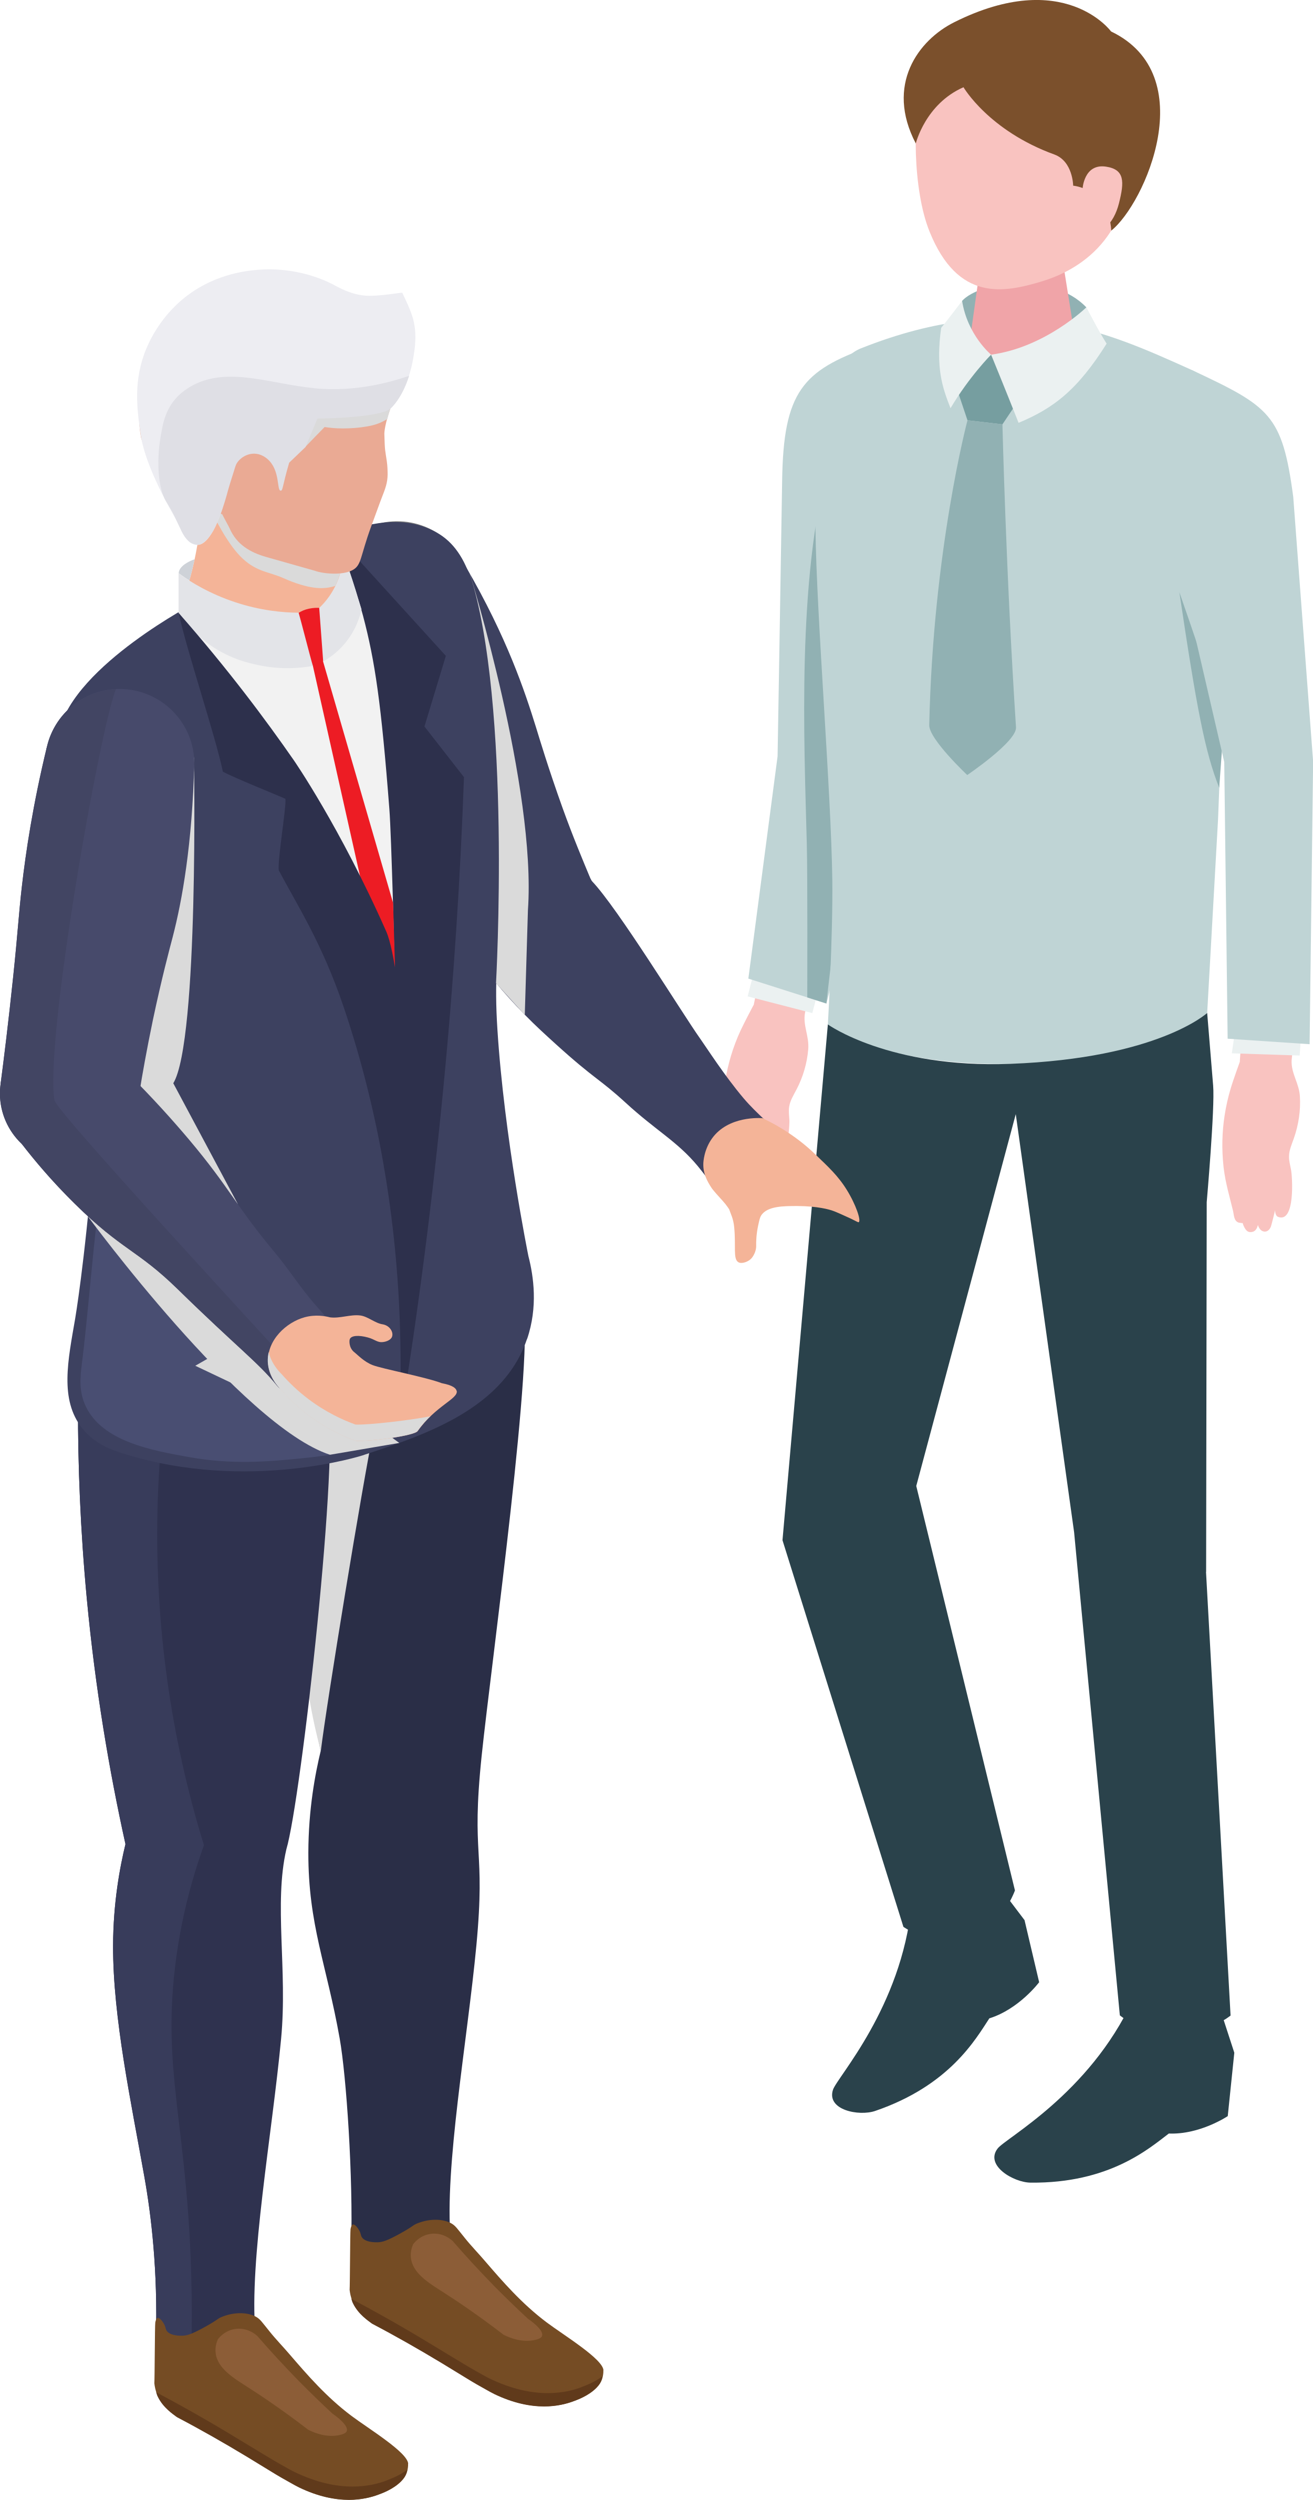 <?xml version="1.0" encoding="UTF-8"?><svg xmlns="http://www.w3.org/2000/svg" viewBox="0 0 112.29 213.79"><defs><style>.cls-1{fill:#dadada;mix-blend-mode:multiply;}.cls-1,.cls-2,.cls-3,.cls-4,.cls-5,.cls-6,.cls-7,.cls-8,.cls-9,.cls-10,.cls-11,.cls-12,.cls-13,.cls-14,.cls-15,.cls-16,.cls-17,.cls-18,.cls-19,.cls-20,.cls-21,.cls-22,.cls-23,.cls-24,.cls-25,.cls-26,.cls-27,.cls-28,.cls-29{stroke-width:0px;}.cls-2{fill:#ed1c24;}.cls-3{fill:#383c5b;}.cls-4{fill:#2f324f;}.cls-5{fill:#3d4160;}.cls-6{fill:#ced2d8;}.cls-30{isolation:isolate;}.cls-7{fill:#f4b498;}.cls-8{fill:#dfdfe5;}.cls-9{fill:#754c24;}.cls-10{fill:#769ea0;}.cls-11{fill:gray;}.cls-12{fill:#2a2e47;}.cls-13{fill:#494e72;}.cls-14{fill:#ededf2;}.cls-15{fill:#eaaa94;}.cls-16{fill:#474a6b;}.cls-17{fill:#bfd4d5;}.cls-18{fill:#7b502c;}.cls-19{fill:#603a1b;}.cls-20{fill:#ebf1f1;}.cls-21{fill:#f9c3c0;}.cls-22{fill:#91b1b3;}.cls-23{fill:#f0a4a8;}.cls-24{fill:#8c5d37;}.cls-25{fill:#424563;}.cls-26{fill:#f2f2f2;}.cls-27{fill:#e3e4e8;}.cls-28{fill:#2d304c;}.cls-29{fill:#2a424b;}</style></defs><g class="cls-30"><g id="_レイヤー_2"><g id="_コンテンツ"><path class="cls-21" d="m64.44,85.96s-.8,1.51-1.1,2.16c-.33.71-.61,1.45-.83,2.19-.41,1.37-.64,2.79-.69,4.22,0,.09,0,.17,0,.26-.02,1.25.17,2.49.29,3.72.03.32-.05.81.31,1.02.02,0,.36.14.35.09,0,.02.09.73.46.86.3.1.62.02.82-.47,0,0,.05.47.39.62.34.15.59-.13.68-.29.1-.16.57-1.35.57-1.35,0,0-.09.47.17.62,1.38.78,1.68-3.2,1.65-3.81-.02-.38-.08-.77-.02-1.15.08-.53.38-1,.63-1.48.56-1.07.9-2.24,1-3.43.1-1.13-.48-2.05-.27-3.15l1.03-4.24-4.45-1.06-.98,4.69Z"/><polygon class="cls-20" points="64.92 81.38 63.94 85.21 69.47 86.64 70.52 82.67 64.92 81.38"/><path class="cls-17" d="m66.5,64.67s.25-14.52.39-23.58c.11-7.58,1.75-9.4,7.49-11.44,5.01,5.93,1.45,35.8,1.45,35.8l-5.15,20.37-6.68-2.13,2.5-19.01Z"/><path class="cls-22" d="m73.34,62.84l-2.67,22.98-1.63-.52s.03-10.49-.04-13.1c-.24-9.1-.82-22.42,1.82-32.48l2.51,23.13Z"/><path class="cls-17" d="m103.24,86.63l.93-16.57,1.23-31.6c.45-2.76-.67-5.56-3.68-6.91-6.93-3.1-15.05-6.95-28.09-1.76-1.79.71-2.45,2.87-3.06,4.69-.73,2.18-1.08,4.52-.99,6.83,0,0,.16,3.97.16,3.97.1,7.56,1.34,22.4,1.44,29.96.06,4.79-.38,12.38-.38,12.38,0,0,3.95,3.49,15.6,3.37,12.69-.13,16.84-4.35,16.84-4.35Z"/><path class="cls-22" d="m104.66,61.96s-1.44-4.55-3.8-11.32c1.49,10,2.2,13.7,3.41,16.73l.39-5.41Z"/><path class="cls-22" d="m82.28,25.73c1.57-1.7,7.71-2.5,10.62.55.22,1.5.53,2.47.53,2.47l-5.3,1.93-5.7-.78s-.29-3.01-.15-4.17Z"/><path class="cls-23" d="m87.48,20.57c2.28-.01,3.5,1.27,3.51,2.38l1.19,7.45c-.1,1.29-2.29,2.35-4.89,2.36-2.6.01-4.63-1.03-4.53-2.32l1.09-7.8c.09-1.13,1.35-2.07,3.63-2.08Z"/><path class="cls-21" d="m88.33,2.37c6.5.02,8.32,4.89,8.35,10.82.04,7.72-5.03,10.11-7.63,10.89-3.17.94-7.12,1.78-9.56-4.29-1.45-3.61-1.43-9.9-.65-12.34.68-2.13,2.99-5.1,9.49-5.08Z"/><polygon class="cls-10" points="81.77 33.05 84.76 30.33 87.1 34.25 85.73 36.29 82.74 35.94 81.77 33.05"/><path class="cls-20" d="m84.76,30.33s1.25,3.04,2.35,5.83c3.01-1.25,5.05-2.83,7.53-6.77-.72-1.14-1.73-3.11-1.73-3.11,0,0-3.49,3.42-8.14,4.05Z"/><path class="cls-20" d="m84.76,30.33s-2.02-1.67-2.48-4.6c0,0-1.15,1.52-1.79,2.31-.47,3.39.08,5.05.8,6.87,1.6-2.7,3.47-4.58,3.47-4.58"/><path class="cls-22" d="m82.74,35.94l2.99.35s.3,12.7,1.16,25.91c.08,1.21-4.17,4.08-4.17,4.08,0,0-3.28-3.08-3.25-4.27.33-15.02,3.27-26.06,3.27-26.06Z"/><path class="cls-18" d="m82.4,7.46s2.16,3.72,7.79,5.76c1.57.59,1.59,2.66,1.59,2.66,0,0,3.02.23,3.26,3.84,2.87-2.29,7.76-13.3-.02-17.03,0,0-4-5.48-13.39-.8-3.1,1.54-5.93,5.37-3.31,10.38,0,0,.82-3.38,4.08-4.81Z"/><path class="cls-21" d="m92.58,16.17s.1-2.2,2-1.92c1.62.24,1.58,1.29,1.12,3.12-.46,1.84-1.58,2.72-2.71,2.67-1.14-.05-.41-3.87-.41-3.87Z"/><path class="cls-29" d="m85.03,160.79l2.59,3.42,1.25,5.31s-1.72,2.3-4.26,3.09c-1.17,1.78-3.39,5.74-9.77,7.92-1.38.47-4.18-.08-3.6-1.82.36-1.08,5.84-7.03,6.72-15.81,3.49-1.5,7.07-2.1,7.07-2.1Z"/><path class="cls-29" d="m104.23,171.46l1.33,4.09-.56,5.42s-2.38,1.6-5.04,1.49c-1.69,1.28-5.09,4.27-11.83,4.2-1.45-.02-3.93-1.47-2.81-2.92.69-.9,7.82-4.68,11.53-12.66,3.79-.25,7.37.38,7.37.38Z"/><path class="cls-29" d="m103.15,134.43l.05-31.62s.71-8.1.55-9.97l-.51-6.21s-4.21,3.88-16.84,4.35c-10.39.39-15.6-3.37-15.6-3.37l-3.88,44.11,10.34,33.06s1.5,1.17,4.6,1.08c3.5-.1,4.94-4.19,4.94-4.19l-8.44-34.59,8.51-31.8,4.99,35.76,3.91,41.31s1.79,1.57,4.69,1.56c2.93,0,4.78-1.54,4.78-1.54l-2.1-37.95Z"/><path class="cls-21" d="m106.04,90.78s-.59,1.62-.79,2.31c-.23.76-.4,1.53-.52,2.31-.22,1.42-.25,2.87-.1,4.29,0,.09.02.17.03.26.15,1.24.51,2.43.8,3.64.07.31.06.81.45.96.02,0,.37.08.36.03,0,.02.19.71.57.78.31.05.62-.08.74-.6,0,0,.11.46.47.55.36.09.56-.22.63-.39.07-.17.37-1.43.37-1.43,0,0-.02.48.26.58,1.47.55,1.22-3.44,1.1-4.04-.07-.38-.18-.75-.17-1.13,0-.54.24-1.05.42-1.57.4-1.15.58-2.36.51-3.55-.06-1.14-.75-1.95-.71-3.08l.43-4.37-4.54-.34-.32,4.8Z"/><polygon class="cls-20" points="105.88 86.27 105.35 90.08 111.15 90.27 111.41 86.62 105.88 86.27"/><path class="cls-17" d="m101.94,31.65c6.66,3.13,7.72,3.78,8.66,10.84l1.7,22.64-.3,24.17-7.01-.47-.29-23.66-3.44-14.84c-4.64-14.28.68-18.68.68-18.68Z"/><path class="cls-12" d="m44.71,111.55c-1.19-3.97-2.5-8.11-6.36-9.9-3.49-1.62-7.04-.31-7.75-.03-4.06,1.61-6.83,5.77-7.23,10.65-.01,5.05.2,10.55.75,16.43.73,7.76,1.93,14.8,3.31,21.03-.47,1.94-1.05,4.98-1.06,8.71-.01,6.18,1.56,9.56,2.68,15.89.57,3.21,1.16,11.84.98,17.83,0,2.36,1.92,4.28,4.28,4.28s4.28-1.92,4.28-4.28c0-.22-.02-.43-.05-.64-.54-6.15,1.43-16.99,2.2-25.14.8-8.51-.46-7.41.45-16.21.85-8.15,4.6-34.95,3.5-38.62Z"/><path class="cls-9" d="m51.61,202.72c-.03-.97-3.38-3-4.86-4.11-2.14-1.61-3.77-3.5-5.26-5.23-.57-.67-1.19-1.3-1.74-1.99-.66-.81-.77-1.02-1.14-1.24-.68-.39-1.8-.44-2.86-.03-.5.19-.27.2-1.58.92-1.11.61-1.48.71-1.89.72-.14,0-1.07.03-1.35-.46-.09-.16-.05-.26-.2-.54-.12-.21-.37-.56-.55-.52-.13.03-.18.29-.2.39-.04.24-.05,4.85-.08,5.2.03.26.09.62.26,1.02.02.05.04.09.06.13.46.95,1.34,1.51,1.57,1.69.03.02.06.04.09.06,2,1.05,4,2.19,5.97,3.38l1.26.77c.96.59,1.53.94,2.15,1.28.58.33.87.49,1.04.57,1.64.79,3.07,1.06,4.26,1.06,1.04,0,1.9-.21,2.55-.46.24-.09,1.24-.44,1.91-1.13.25-.25.38-.48.45-.68,0,0,.15-.38.13-.82Z"/><path class="cls-24" d="m35.32,191.96c-.11.26-.23.64-.18,1.1.12,1.34,1.53,2.18,2.81,3,1.22.78,2.97,1.96,5.12,3.61.6.3,1.6.67,2.65.45.52-.11.61-.27.63-.33.22-.53-1.12-1.44-1.21-1.5-.93-.86-1.88-1.78-2.84-2.75-1.29-1.32-2.48-2.61-3.57-3.87-.08-.08-.77-.74-1.81-.64-1.01.1-1.54.83-1.61.93Z"/><path class="cls-1" d="m27.44,149.72c.5-4.08,3.55-22.75,4.56-27.66l-3.95.91c-1.21,3.81-2.48,9.44-2.21,16.28.16,4.1.83,7.64,1.59,10.47Z"/><path class="cls-4" d="m28.01,119.53c-.81-3.09-2.17-7.96-6.36-9.9-3.49-1.62-7.04-.31-7.75-.03-4.06,1.61-6.83,5.77-7.23,10.65-.01,5.05.2,10.55.75,16.43.73,7.76,1.93,14.8,3.31,21.03-.47,1.94-1.05,4.98-1.06,8.71-.01,6.18,1.56,13.43,2.68,19.76.57,3.21,1.16,7.96.98,13.96,0,2.36,1.92,4.28,4.28,4.28s4.28-1.92,4.28-4.28c0-.22-.02-.43-.05-.64-.54-6.15,1.43-16.99,2.2-25.14.56-5.9-.63-11.55.45-16.21,1.24-4.12,4.65-34.27,3.5-38.62Z"/><path class="cls-19" d="m49.81,204.12c-.76.3-1.76.54-2.97.54-1.38,0-3.04-.32-4.95-1.24-.2-.09-.54-.28-1.21-.66-.72-.41-1.38-.81-2.5-1.49l-1.47-.89c-2.19-1.33-4.43-2.6-6.66-3.78.03.09.05.17.08.26.02.05.04.09.06.13.46.95,1.34,1.51,1.57,1.69.03.02.06.04.09.06,2,1.05,4,2.19,5.97,3.38l1.26.77c.96.59,1.53.94,2.15,1.28.58.33.87.49,1.04.57,1.64.79,3.07,1.06,4.26,1.06,1.04,0,1.9-.21,2.55-.46.24-.09,1.24-.44,1.91-1.13.25-.25.38-.48.45-.68,0,0,.05-.13.09-.31-.71.53-1.51.81-1.74.9Z"/><path class="cls-3" d="m16.24,108.97c-1.17.19-2.03.51-2.34.63-4.06,1.61-6.83,5.77-7.23,10.65-.01,5.05.2,10.55.75,16.43.73,7.76,1.93,14.8,3.31,21.03-.47,1.94-1.05,4.98-1.06,8.71-.01,6.18,1.56,13.43,2.68,19.76.57,3.21,1.16,7.96.98,13.96,0,1.88,1.21,3.47,2.9,4.05.15-2.77.26-6.63.07-11.23-.47-11.41-2.32-16.01-1.36-24.48.33-2.89,1.01-6.53,2.5-10.68-1.72-5.58-3.39-12.91-3.86-21.61-.62-11.25.98-20.64,2.66-27.23Z"/><path class="cls-9" d="m34.91,210.71c-.03-.97-3.38-3-4.86-4.11-2.14-1.61-3.77-3.5-5.26-5.23-.57-.67-1.19-1.3-1.74-1.99-.66-.81-.77-1.02-1.14-1.24-.68-.39-1.8-.44-2.86-.03-.5.19-.27.2-1.58.92-1.11.61-1.48.71-1.89.72-.14,0-1.07.03-1.35-.46-.09-.16-.05-.26-.2-.54-.12-.21-.37-.56-.55-.52-.13.03-.18.29-.2.39-.04.24-.05,4.85-.08,5.2.03.26.09.62.26,1.02.02.05.04.09.06.13.46.95,1.34,1.51,1.57,1.69.03.02.06.04.09.06,2,1.05,4,2.19,5.97,3.38l1.26.77c.96.59,1.53.94,2.15,1.28.58.33.87.49,1.04.57,1.64.79,3.07,1.06,4.26,1.06,1.04,0,1.9-.21,2.55-.46.24-.09,1.24-.44,1.91-1.13.25-.25.38-.48.45-.68,0,0,.15-.38.13-.82Z"/><path class="cls-19" d="m33.12,212.11c-.76.3-1.76.54-2.97.54-1.38,0-3.04-.32-4.95-1.24-.2-.09-.54-.28-1.21-.66-.72-.41-1.38-.81-2.5-1.49l-1.47-.89c-2.19-1.33-4.43-2.6-6.66-3.78.03.09.05.17.08.26.02.05.04.09.06.13.46.95,1.34,1.51,1.57,1.69.03.02.06.04.09.06,2,1.05,4,2.19,5.97,3.38l1.26.77c.96.59,1.53.94,2.15,1.28.58.33.87.49,1.04.57,1.65.79,3.07,1.06,4.26,1.06,1.04,0,1.9-.21,2.55-.46.24-.09,1.24-.44,1.91-1.13.25-.25.38-.48.45-.68,0,0,.05-.13.09-.31-.71.53-1.51.81-1.74.9Z"/><path class="cls-24" d="m18.62,200.09c-.11.26-.23.64-.18,1.1.12,1.34,1.53,2.18,2.81,3,1.22.78,2.97,1.96,5.12,3.61.6.3,1.6.67,2.65.45.52-.11.61-.27.63-.33.22-.53-1.12-1.44-1.21-1.5-.93-.86-1.88-1.78-2.84-2.75-1.29-1.32-2.48-2.61-3.57-3.87-.08-.08-.77-.74-1.81-.64-1.01.1-1.54.83-1.61.93Z"/><path class="cls-5" d="m40.6,81.73c.94,1.3,2.36,3.09,4.29,5.06.97.99,1.75,1.69,2.66,2.52,3.36,3.04,3.69,2.92,5.95,4.99,2.61,2.4,4.41,3.3,6.17,5.42,1.07,1.29,1.38,2.04,2.35,2.22,2.08.39,4.65-1.56,4.66-3.63,0-.42-.11-1.01-.33-1.55-.15-.35-1.58-1.45-2.76-2.84-1.64-1.94-3.18-4.35-3.72-5.11-1.5-2.11-7.07-11.2-9.26-13.47-.3-.09-4.7-.76-7.48,1.49-2.26,1.83-2.5,4.44-2.54,4.9Z"/><path class="cls-5" d="m51.1,76.74c.7,3.23-1.35,6.41-4.58,7.11-3.23.7-6.41-1.35-7.11-4.58s1.35-6.41,4.58-7.11c3.23-.7,6.41,1.35,7.11,4.58Z"/><path class="cls-5" d="m28.01,53.24c1.58,4.88,3.37,9.43,4.61,12.07,1,2.15,1.68,3.36,3.39,6.92,1.72,3.57,3.05,6.5,3.9,8.4,1.75-.94,3.46-1.93,5.24-2.82,1.71-.85,3.49-1.64,5.31-2.76-.56-1.35-1.44-3.43-2.34-5.93-1.24-3.46-1.99-5.98-2.28-6.92-.96-3.09-2.47-7.65-6-13.74-1.18-.11-4.57-.18-7.76,1.73-2.06,1.23-3.44,2.07-4.08,3.03Z"/><path class="cls-11" d="m40.21,49.61c.74,3.45-1.45,6.84-4.89,7.59-3.45.74-6.84-1.45-7.59-4.89-.74-3.45,1.45-6.84,4.89-7.59,3.45-.74,6.84,1.45,7.59,4.89Z"/><path class="cls-5" d="m45.07,114.51c-1.38,4.08-4.95,6.42-8.73,8.03-1.68.72-3.41,1.29-4.99,1.81-.1.03-.19.06-.29.1,0,0-9.84,3.19-20.45-.12-1.07-.33-2.52-.84-3.59-2.2-1.94-2.44-1.2-5.82-.59-9.37,0,0,.79-4.61,1.53-13.53.5-5.95-.71-14.43-3.14-31.38-.05-.35-.18-1.32-.14-2.61,0,0,.06-1.38.39-2.77,1.35-5.6,11.7-10.96,11.7-10.96,5.49-2.83,9.65-4.99,12.93-6.1,3.02-1.02,5.47-1.08,7.64.13,2.93,1.64,3.58,5.49,4.79,12.76.88,5.29,1.05,9.33,1.07,9.82.48,11.62-1.2,11.55-.66,19.92.58,9.17,2.65,19.38,2.65,19.38.45,1.75.82,4.35-.11,7.09Z"/><path class="cls-26" d="m15.28,52.41c3.1,3.64,6.41,8.01,9.62,13.14,4.11,6.56,7.07,12.77,9.2,18.13.14-2.05.39-5.73.34-9.1-.05-3.56-.14-8.36-1.23-14.22-.69-3.72-1.96-8.79-4.45-14.59-1.53.63-3.11,1.32-4.71,2.07-3.17,1.48-6.09,3.03-8.77,4.58Z"/><path class="cls-7" d="m28.55,45.32c-.41-2.66-.83-5.31-1.24-7.97h-10.29c.28,2.06.46,4.86.03,8.12-.37,2.82-1.09,5.16-1.77,6.94.69.65,1.9,1.61,3.62,2.18,2.96.97,7.93.92,9.87-2.4,1.69-2.89,0-6.43-.21-6.87Z"/><path class="cls-28" d="m39.68,66.45c-.3,8.41-.86,17.27-1.76,26.54-.95,9.8-2.16,19.1-3.57,27.83.06-4.33-.26-24.49-.61-38.45l-.13-5.15c-.12-3.91-.22-6.84-.31-8.02-.7-9.08-1.23-12.66-2.25-16.53-.79-2.95-1.67-5.33-2.31-6.91l9.39,10.33-1.83,6.04,3.37,4.32Z"/><path class="cls-2" d="m33.78,82.68h-1.25l-5.77-25.73-.68-1.04,1.75-.47-.2,1.13,5.99,20.66c.04,1.57.11,3.61.16,5.45Z"/><path class="cls-2" d="m24.93,52.9c.22-.2.62-.59,1.24-.78.74-.22,1.37-.13,1.67-.06v3.38c0,.19-.01.46-.11.78-.1.32-.2.61-.42.68-.27.08-.59-.22-.81-.44-.2-.2-.33-.4-.41-.55-.38-1-.77-2.01-1.15-3.01Z"/><path class="cls-27" d="m25.54,52.41c.2.66,1.03,3.94,1.22,4.54-1.07.19-2.7.34-4.62-.06-.82-.17-2.43-.52-4.15-1.71-1.37-.95-2.23-2.05-2.72-2.77v-3.38c1.06.77,2.68,1.75,4.81,2.46,2.19.73,4.12.9,5.45.91Z"/><path class="cls-28" d="m15.28,52.41c.64,3.08,3.14,10.5,3.78,13.58.83.48,5.11,2.19,5.35,2.33.09.65-.69,5.27-.57,6.11,1.59,3,3.69,6.22,5.52,11.6,6.41,18.87,4.49,34.78,4.99,34.78.54,0,.06-32.53-.01-33.44-.08-.99-.55-6.01-1.32-7.74-3.95-8.92-7.89-14.61-7.89-14.61-2.4-3.46-5.65-7.82-9.86-12.61Z"/><path class="cls-27" d="m27.3,51.99c.11,1.53.23,3.05.34,4.58.47-.27,1.07-.68,1.65-1.31,1.09-1.19,1.48-2.48,1.63-3.15-.53-1.66-1.06-3.32-1.59-4.99.01.53-.03,1.28-.3,2.12-.45,1.4-1.26,2.31-1.73,2.75Z"/><path class="cls-6" d="m15.28,49.03c0-.08.02-.15.04-.21.21-.6,1.22-.97,1.32-.98-.06.26-.17.77-.24,1.04-.07.27-.13.5-.2.76-.14-.08-.27-.17-.41-.26-.18-.12-.34-.24-.5-.35Z"/><path class="cls-1" d="m17.91,43.35c.44.94,1.58,3.25,2.84,4.42,1.26,1.16,2.24,1.12,3.46,1.66,2.28,1.02,3.41.9,3.93.81.22-.04.41-.09.53-.13.11-.22.22-.47.31-.76.1-.28.16-.55.21-.78-1.33-.79-2.14-1.73-11.29-5.21Z"/><path class="cls-15" d="m33.58,34.47s-.63-4.88-1.28-5.74c-.79-1.04-2.05-2.79-4.18-3.89-3.04-1.57-5.91-1.16-6.81-1.02-2.33.37-3.91,1.35-4.31,1.61-2.75,1.79-3.84,4.33-4.22,5.27-1.22,2.96-.91,5.6-.72,6.73.26.87.75,2.09,1.71,3.3,1.97,2.5,4.22,2.98,5.23,3.24.08.18.56,1.04.64,1.22.59,1.36,1.73,2.05,3.15,2.45l4.13,1.17c.7.26,2.37.42,3.24-.06.77-.42.63-1.12,1.57-3.69.75-2.07.94-2.55.94-2.55.27-.69.47-1.2.48-1.91,0-.3-.01-.76-.07-1.16-.14-.97-.17-.8-.21-2.36,0,0,0-.85.7-2.63Z"/><path class="cls-13" d="m8.34,103.89c-.44,3.52-.88,9.14-1.33,12.67-.17,1.32-.26,2.46.32,3.7,1.42,3.02,5.65,3.78,8.83,4.35,3.69.66,6.72.39,9.5.12,2.62-.25,4.79-.68,6.34-1.03-1.48-1.19-3.71-3-6.38-5.29-3.47-2.96-5.03-4.44-7.61-6.68-2.23-1.93-5.49-4.67-9.68-7.84Z"/><path class="cls-1" d="m40.19,49.07s5.69,18.37,4.96,28.76l-.27,8.97-2.46-2.72s1.34-23.91-2.24-35Z"/><path class="cls-1" d="m7.51,104.02s13.2,17.95,20.71,20.39l5.93-1.01-26.63-19.38Z"/><path class="cls-1" d="m26.11,38.22c.41-.43,1.24-1.28,1.65-1.7.4.06.92.12,1.53.12.73,0,1.31-.06,1.63-.1.56-.08,1.03-.15,1.6-.39.25-.11.46-.23.6-.31.03-.12.07-.24.1-.37.1-.35.22-.68.33-.99-2.08.17-4.15.35-6.23.53l-1.21,3.22Z"/><path class="cls-14" d="m35.27,27.08c-.28-.9-.88-2.03-.86-2.04,0,0-.1,0-.11,0-.15,0-1.88.3-2.92.25-1.13-.05-2.11-.55-2.54-.77-.18-.09-.31-.17-.35-.19-.62-.32-3.13-1.55-6.52-1.25-1.01.09-3.88.39-6.48,2.62-.52.45-1.98,1.79-2.94,4.03-1.19,2.79-.83,5.28-.52,7.43.24,1.71,1.28,4.26,3.06,7.33.33.59.73,2.1,1.8,2.11,1.28.01,2.42-3.58,2.51-4.84,0-.11.04-.55.13-1.15.1-.61.15-.92.28-1.26.14-.36.33-.9.77-1.21.79-.57,2.21-.35,2.84.41.74.88.22,2.27.51,2.33.23.06.95-1.7,1.32-2.58l.86-.07.91-2.56c1.89,0,5.73-.1,6.39-.77,0,0,1.48-1.25,1.98-4.56.02-.13.03-.25.04-.26.09-.69.22-1.76-.16-3.01Z"/><path class="cls-8" d="m26.83,33.19c-3.5-.33-6.99-1.74-9.97-.42-1.07.48-1.67,1.12-1.83,1.31-.94,1.07-1.13,2.25-1.33,3.5-.29,1.79-.21,4.1.49,5.28.14.24.53.8.88,1.61.04.09.14.3.34.71.19.4.31.64.54.91.17.19.28.27.34.31.2.12.43.19.59.19.53,0,.93-.57,1.21-.97.27-.39.39-.69.63-1.29.41-1.02.66-1.94.77-2.36.1-.36.24-.82.53-1.73.13-.43.17-.55.29-.71.33-.46.96-.8,1.6-.72.11.01.53.07.97.45,1.09.95.78,2.65,1.11,2.7.21.03.13-.3.74-2.39l1.4-1.34,1.02-2.44c1.89,0,5.62-.22,6.28-.88,0,0,.93-.79,1.56-2.77-3.44,1.18-6.19,1.25-8.15,1.06Z"/><polygon class="cls-1" points="29.03 122.65 16.7 116.8 20.35 114.71 29.03 122.65"/><path class="cls-1" d="m16.59,64.72s.43,24.3-1.77,27.92l5.53,10.35-10.11-10.19,6.36-28.08Z"/><path class="cls-16" d="m16.62,65.28c0,3.53-2.85,6.39-6.37,6.4-3.53,0-6.39-2.85-6.4-6.37,0-3.53,2.85-6.39,6.37-6.39,3.53,0,6.39,2.85,6.4,6.37Z"/><path class="cls-16" d="m11.96,93.48c0,3.3-2.67,5.98-5.97,5.99C2.69,99.48,0,96.81,0,93.5c0-3.3,2.67-5.98,5.97-5.99,3.3,0,5.98,2.67,5.99,5.97Z"/><path class="cls-16" d="m4.02,63.83c-1.21,4.98-1.82,9.09-2.15,11.99-.27,2.35-.33,3.74-.74,7.68-.41,3.94-.81,7.14-1.08,9.2,1.98.12,3.96.17,5.94.35,1.9.17,3.79.35,5.94.35.23-1.44.61-3.6,1.15-6.19.76-3.6,1.44-6.13,1.69-7.08.81-3.13,1.67-7.9,1.85-14.94-.95-.71-3.56-2.46-7.28-2.5-2.4-.03-4.27.67-5.32,1.16Z"/><path class="cls-16" d="m1.44,97.27c1.05,1.39,2.7,3.45,4.97,5.69,4.06,4,5.31,3.89,8.8,7.3,5.07,4.96,6.87,6.25,8.49,8.25.14.17.3.28.47.34,1.45.45,4.61-3.14,3.95-5.62-.15-.56-.44-.84-1.09-1.57-1.29-1.45-2.32-3.11-3.57-4.6-3.25-3.88-3.82-5.48-7.3-9.61-1.32-1.56-3.09-3.56-5.34-5.78-.76-.2-2.57-.56-4.59.19-3.58,1.33-4.67,4.98-4.79,5.4Z"/><path class="cls-25" d="m4.66,94.13c-.86-5.17,3.91-31.94,5.26-35.2-.54.03-2.23.18-3.79,1.48-1.03.87-1.79,2.06-2.11,3.42,0,0,0,0,0,0-1.21,4.98-1.82,9.09-2.15,11.99-.27,2.35-.33,3.74-.74,7.68-.41,3.94-.81,7.14-1.08,9.2,0,0,0,0,0,0-.04.27-.06.54-.06.81,0,1.7.72,3.23,1.86,4.31,1.05,1.36,2.56,3.18,4.56,5.14,4.06,4,5.31,3.89,8.8,7.3,5.07,4.96,6.87,6.25,8.49,8.25.14.17.3.28.47.34.5.16,1.21-.18,1.89-.78-4.23-4.64-20.93-22.7-21.4-23.95Z"/><path class="cls-7" d="m39.05,118.95c-.04-.2-.27-.47-1.27-.66-1.35-.52-5.11-1.23-5.92-1.55-.74-.29-1.24-.85-1.61-1.14-.42-.38-.38-.95-.34-1.06.11-.34.78-.37,1.55-.16.61.16.8.46,1.31.39.27-.03.67-.18.76-.46.13-.37-.17-.93-.78-1.05-.67-.09-1.27-.67-1.93-.76-.84-.11-1.75.27-2.59.16-.43-.11-1.24-.26-2.17-.01-1.58.43-3.21,1.95-3.14,3.8.05,1.25.85,2.13,1.18,2.45.58.66,1.34,1.42,2.31,2.15,1.49,1.12,2.93,1.78,4.02,2.17,1.49.05,5.02-.45,5.29-.83,1.54-2.18,3.48-2.76,3.34-3.44Z"/><path class="cls-1" d="m30.41,121.83c-1.09-.39-2.53-1.05-4.02-2.17-.97-.73-1.73-1.49-2.31-2.15-.28-.27-.88-.94-1.1-1.88-.06.26-.09.54-.08.82.05,1.25.85,2.13,1.18,2.45.58.66,1.34,1.42,2.31,2.15,1.49,1.12,2.93,1.78,4.02,2.17,1.49.05,5.02-.45,5.29-.83.36-.5.73-.92,1.1-1.27-1.85.36-5.29.75-6.39.71Z"/><path class="cls-7" d="m65.24,95.64c.73.35,1.58.81,2.47,1.43.85.59,1.55,1.19,2.11,1.74.98.95,1.84,1.72,2.6,2.95.78,1.26,1.24,2.63,1.02,2.76-.05.03-.09-.02-.67-.3-.28-.13-.48-.22-.77-.35,0,0-.37-.17-.71-.3-.35-.14-1.39-.42-3.07-.43-1.18,0-2.62-.01-3.13.82-.11.18-.16.42-.26.89-.15.72-.17,1.33-.16,1.74,0,.15-.04.41-.18.68-.06.12-.17.33-.39.49-.25.18-.7.34-.96.18-.46-.28-.19-1.36-.35-2.99-.07-.74-.3-1.14-.43-1.53-.07-.11-.18-.27-.33-.46-.18-.22-.32-.37-.43-.49-.17-.19-.42-.46-.7-.81-.49-.73-.77-1.35-.75-2.14,0-.13.05-1.2.75-2.17,1.4-1.94,4.14-1.74,4.33-1.72Z"/></g></g></g></svg>